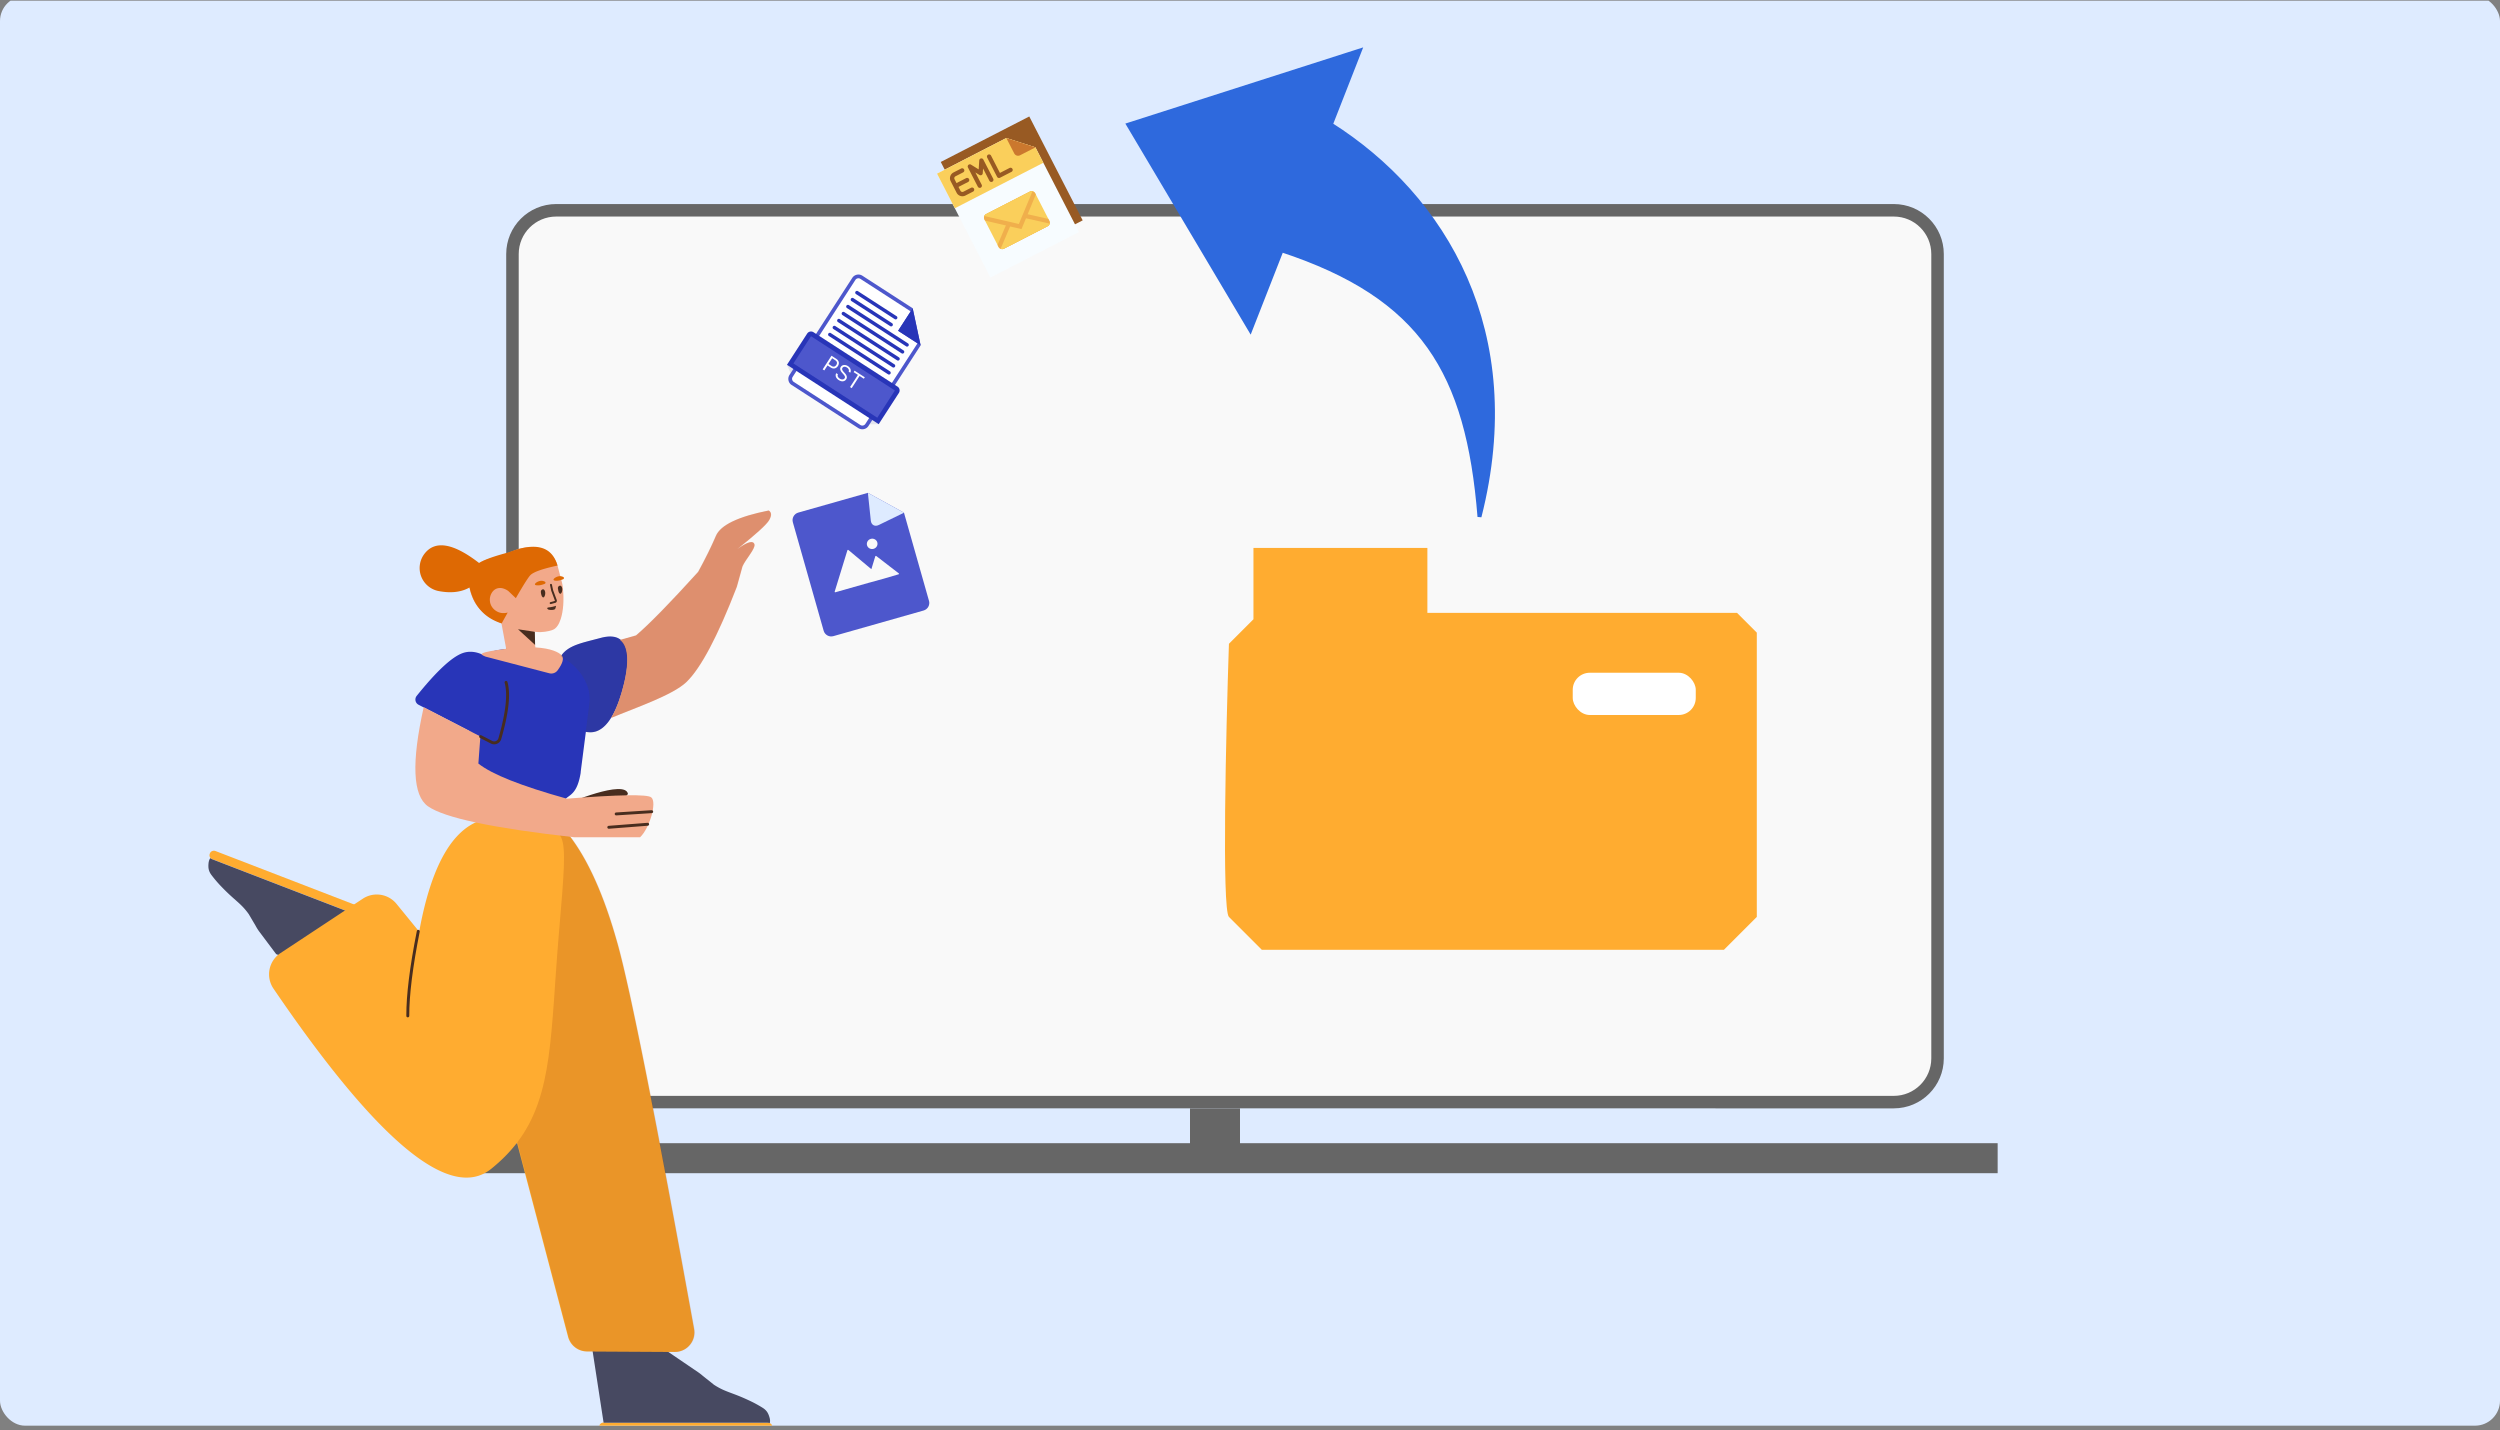 <svg xmlns="http://www.w3.org/2000/svg" width="500" height="286" fill="none" xmlns:v="https://vecta.io/nano"><rect width="100%" height="100%" fill="#808080" stroke="none"/><g clip-path="url(#A)"><rect y="-.791" width="500" height="285.926" rx="5" fill="#deebff"/><path d="M102.492 50.809c0-4.832 3.918-8.75 8.75-8.75h267.517c4.832 0 8.75 3.918 8.75 8.75v160.864c0 4.832-3.918 8.75-8.75 8.75H111.242c-4.832 0-8.75-3.918-8.75-8.75V50.809z" fill="#f9f9f9" stroke="#666" stroke-width="2.5"/><path d="M250.693 109.582h34.783v12.988h61.928l3.958 3.958v56.856l-6.577 6.577h-92.42l-6.577-6.577c-1.427-1.427-.595-37.012 0-54.626l4.905-4.906v-14.27z" fill="#ffac30"/><rect x="314.547" y="134.549" width="24.605" height="8.449" rx="3.409" fill="#fff"/><path fill="#666" d="M90.469 228.639h309.062v6H90.469z"/><path stroke="#666" stroke-width="10" d="M243 221.673v9.952"/><path d="M256.319 50.056c28.176 9.301 37.254 24.342 39.577 53.305 9.393-36.949-7.013-64.068-29.723-78.46l5.795-14.796L225.66 24.94l24.403 41.088 6.256-15.972z" fill="#2e69dd" stroke="#2e69dd" stroke-width=".79"/><g clip-path="url(#B)"><path d="M173.067 84.79a.72.72 0 0 1-.994.213l-13.333-8.626a.72.72 0 0 1-.213-.994l12.551-19.401a.72.72 0 0 1 .994-.213l10.059 6.508-2.509 3.878 3.878 2.509-10.433 16.127z" fill="#fff"/><path d="M182.537 61.651l-10.059-6.508c-.677-.438-1.584-.244-2.023.434l-12.551 19.401c-.439.678-.244 1.585.39 1.995l13.333 8.626c.721.467 1.628.272 2.067-.405l10.43-16.123-1.587-7.42zm-9.468 23.138a.72.72 0 0 1-.994.213l-13.333-8.626a.72.72 0 0 1-.213-.994l12.551-19.401a.72.72 0 0 1 .994-.213l10.059 6.508-2.509 3.878 3.878 2.509-10.433 16.127z" fill="#4d57cc"/><g fill="#2835b8"><path d="M182.535 61.652l-2.916 4.507 4.503 2.913-1.587-7.42zm-6.793 23.185L157.39 72.964l4.039-6.243a.92.92 0 0 1 1.274-.273l16.8 10.869a.92.92 0 0 1 .274 1.274l-4.039 6.243.004.003z"/></g><path d="M174.462 84.009l-.552.852 1.832-.024-1.28-.829zm-15.791-10.216l-.551.852-.729-1.681 1.28.829z" fill="#1a2589" fill-opacity=".1"/><path d="M162.203 67.248L178.977 78.1l-3.521 5.443-16.774-10.852 3.521-5.443z" fill="#4d57cc"/><path d="M178.941 63.825l-7.738-5.006a.35.35 0 0 1-.152-.22c-.019-.09-.002-.185.049-.263s.129-.132.219-.152a.35.35 0 0 1 .263.048l7.738 5.006a.35.35 0 0 1 .151.22c.02.09.002.185-.048.263s-.129.132-.22.152-.185.002-.262-.048zm-.905 1.399l-7.738-5.006a.35.35 0 0 1-.152-.22c-.019-.09-.002-.185.049-.263s.129-.132.219-.152a.35.35 0 0 1 .263.048l7.738 5.006a.35.35 0 0 1 .151.22c.02.09.002.185-.048.263s-.129.132-.22.152-.185.002-.262-.048zm3.185 4.039l-11.825-7.65a.35.35 0 0 1-.104-.482c.051-.078.13-.132.22-.152a.35.35 0 0 1 .263.048l11.825 7.651c.078.05.132.129.151.22s.002.185-.048.263-.129.132-.22.152-.184.002-.262-.048zm-.905 1.399l-11.825-7.651c-.078-.05-.133-.129-.152-.22s-.002-.185.048-.263.13-.132.22-.152a.35.35 0 0 1 .263.048l11.825 7.651a.35.35 0 0 1 .151.22c.02.09.002.185-.048.263s-.129.132-.22.152-.185.002-.262-.048zm-.905 1.399l-11.825-7.651c-.078-.05-.133-.129-.152-.22s-.002-.185.048-.263.13-.132.22-.152a.35.35 0 0 1 .263.048l11.825 7.651a.35.35 0 0 1 .151.22c.02.09.002.185-.048.263s-.129.132-.22.152-.185.002-.262-.048zm-.902 1.394l-11.826-7.65a.35.35 0 0 1-.151-.22c-.02-.091-.002-.185.048-.263s.129-.132.22-.152.185-.002.262.048l11.826 7.65a.35.35 0 0 1 .151.22c.02.091.002.185-.048.263s-.129.132-.22.152-.185.002-.262-.048zm-.905 1.399l-11.826-7.65a.35.35 0 0 1-.151-.22c-.02-.09-.002-.185.048-.263s.129-.132.22-.152.185-.002.262.048l11.826 7.651a.35.35 0 0 1 .151.22c.02.091.002.185-.048.263s-.129.132-.22.152-.185.002-.262-.048z" fill="#2835b8"/><path d="M164.532 73.871l1.764-2.726.921.596c.214.138.364.29.45.455s.121.334.102.506a1.14 1.14 0 0 1-.183.5c-.104.161-.232.285-.382.374s-.318.129-.504.12-.385-.085-.597-.222l-.66-.427.189-.293.65.42c.146.095.28.146.402.152s.23-.02.325-.08a.82.82 0 0 0 .252-.255c.07-.109.113-.22.128-.332a.52.52 0 0 0-.063-.328c-.058-.108-.161-.209-.309-.305l-.58-.376-1.575 2.433-.33-.214zm5.193.459c.072-.145.074-.292.009-.44a.88.88 0 0 0-.346-.382c-.12-.078-.238-.127-.354-.146s-.22-.011-.315.025a.46.46 0 0 0-.225.185c-.047.073-.07.147-.069.221a.54.54 0 0 0 .052.217 1.15 1.15 0 0 0 .119.196l.132.159.229.254a2.93 2.93 0 0 1 .187.23 1.32 1.32 0 0 1 .165.297.83.83 0 0 1 .06.345c-.005.122-.048.246-.131.374-.095.147-.22.255-.374.324a.94.94 0 0 1-.519.067c-.192-.025-.392-.105-.602-.24a1.49 1.49 0 0 1-.446-.423c-.101-.155-.156-.315-.165-.481s.031-.325.117-.481l.341.22a.51.51 0 0 0-.062.323.68.68 0 0 0 .136.299 1.11 1.11 0 0 0 .272.244 1.06 1.06 0 0 0 .379.158c.127.023.244.017.35-.019s.193-.105.257-.204c.059-.091.081-.181.067-.27a.66.66 0 0 0-.11-.268c-.06-.089-.129-.178-.207-.266l-.274-.313c-.173-.199-.285-.395-.336-.59s-.017-.383.102-.566a.79.79 0 0 1 .382-.319.98.98 0 0 1 .508-.049c.182.027.361.097.535.21s.311.246.407.398a.96.96 0 0 1 .159.466.76.76 0 0 1-.11.451l-.32-.207zm1.002.097l.19-.293 2.044 1.323-.189.293-.858-.555-1.574 2.433-.33-.214 1.574-2.433-.857-.555z" fill="#fff"/></g><g clip-path="url(#C)"><path d="M188.152 32.393l17.702-9.1 10.682 20.78-17.701 9.1-10.683-20.78z" fill="#985a23"/><path d="M207.086 29.473l8.704 16.932-17.702 9.1-10.682-20.78 13.853-7.122 5.827 1.87z" fill="#f7fcff"/><path d="M187.406 34.725l3.561 6.927 17.701-9.1-1.582-3.078-5.827-1.87-13.853 7.122z" fill="#facf5b"/><path d="M207.088 29.473l-3.078 1.583a.87.87 0 0 1-.661.054c-.218-.07-.4-.224-.505-.428l-1.582-3.078 5.826 1.87z" fill="#cb782e"/><path d="M205.963 38.321l-8.728 4.487c-.395.203-.551.688-.348 1.084l2.825 5.495c.204.395.689.551 1.084.348l8.727-4.487c.396-.203.551-.688.348-1.084l-2.825-5.495c-.203-.395-.688-.551-1.083-.348z" fill="#facf5b"/><path d="M202.415 42.154l-2.903 6.844.198.385a.8.8 0 0 0 .195.248c.08.069.174.121.274.154s.208.045.313.037a.8.8 0 0 0 .303-.086l8.728-4.487c.19-.098.333-.267.398-.47a.81.81 0 0 0-.05-.614l-.198-.385-7.258-1.626z" fill="#f0af4c"/><path d="M209.929 44.722a.74.74 0 0 1-.391.517l-8.766 4.506c-.1.051-.21.079-.322.082s-.223-.019-.326-.065l2.802-6.607 7.003 1.566z" fill="#facf5b"/><path d="M204.301 45.821l2.866-6.917-.121-.235a.8.8 0 0 0-.469-.398c-.204-.065-.424-.047-.614.05l-8.728 4.487c-.19.098-.333.267-.398.47a.81.81 0 0 0 .05.614l.121.235 7.293 1.695z" fill="#f0af4c"/><path d="M206.494 38.257l-2.723 6.542-6.905-1.593c.062-.168.186-.307.346-.387l8.766-4.506c.159-.084.343-.104.516-.056z" fill="#facf5b"/><path d="M199.998 35.551l2.309-1.187c.102-.052.179-.143.214-.253s.025-.228-.027-.33-.144-.179-.253-.214-.228-.025-.33.027l-1.924.989-1.78-3.463c-.053-.102-.144-.179-.253-.214s-.228-.025-.33.027-.179.143-.214.253-.025.228.027.33l1.978 3.848c.053.102.143.179.253.214s.228.025.33-.027zm-6.927 3.561l1.539-.791a.43.43 0 0 0 .187-.583.43.43 0 0 0-.252-.214c-.109-.035-.228-.025-.33.027l-1.539.791c-.102.053-.221.062-.33.027a.43.43 0 0 1-.253-.214l-.396-.77 1.924-.989c.102-.052.179-.143.215-.253a.43.43 0 0 0-.28-.544c-.109-.035-.228-.025-.33.027l-1.924.989-.396-.77c-.052-.102-.062-.221-.027-.33s.112-.2.214-.253l1.539-.791a.43.43 0 0 0 .187-.583.43.43 0 0 0-.252-.214c-.11-.035-.228-.025-.33.027l-1.54.791c-.306.157-.537.43-.642.758a1.3 1.3 0 0 0 .081.99l1.187 2.309a1.3 1.3 0 0 0 1.748.561zm3.079-1.583c.102-.053.179-.143.214-.253s.025-.228-.027-.33l-1.264-2.459.814.506c.064.04.137.063.212.066a.43.43 0 0 0 .38-.196c.042-.063.065-.135.07-.21l.063-.957 1.264 2.459a.43.43 0 0 0 .253.214c.109.035.227.025.33-.027s.179-.143.214-.253.025-.228-.027-.33l-1.979-3.848c-.043-.084-.113-.152-.198-.193s-.183-.052-.275-.033-.177.069-.239.141-.099.162-.104.257l-.118 1.797-1.529-.95c-.081-.05-.175-.073-.27-.064s-.183.048-.253.112-.116.149-.133.243-.002.189.041.274l1.978 3.848c.053.102.143.179.253.214s.228.025.33-.027z" fill="#985a23"/></g><g clip-path="url(#D)"><path d="M158.571 104.463c-.238-.837.249-1.708 1.085-1.946l13.917-3.952 7.224 3.977 5.003 17.616c.238.837-.247 1.708-1.085 1.946l-18.041 5.124c-.837.238-1.709-.25-1.946-1.085l-6.157-21.68z" fill="#4d57cc"/><path d="M173.609 116.598l-6.518 1.851c-.117.033-.183-.034-.146-.151l2.524-8.211c.036-.116.142-.147.234-.071l4.568 3.82.772-2.534c.035-.117.142-.152.238-.077l4.465 3.444c.096.075.079.163-.038.197l-2.934.863-3.165.869zm1.107-6.831c-.567.161-1.154-.154-1.31-.704s.177-1.126.745-1.287 1.154.154 1.31.704-.177 1.126-.745 1.287z" fill="#f9f9f9"/><path d="M173.574 98.565l7.224 3.977-5.055 2.463c-.782.381-1.491-.013-1.582-.877l-.587-5.563z" fill="#deebff"/></g><path d="M41.949 170.766l.04-.11c.173-.416.662-.613 1.108-.451l30.703 11.842c.439.18.661.657.507 1.08l-.04.11c-.173.416-.662.613-1.108.451l-30.684-11.835a.84.84 0 0 1-.527-1.087zM154.48 285.392l.002.117c-.013.451-.399.81-.874.818l-32.907-.052c-.475-.011-.853-.377-.861-.827l-.002-.117c.013-.45.399-.809.873-.818l32.887.053c.496-.009.874.356.882.826z" fill="#ffac30"/><path d="M153.946 284.629c-.121-.058-.253-.077-.546-.077h-32.679l-2.354-15.329 14.517.639 6.755 4.593c.315.215.617.449.903.701l2.229 1.78c2.297 1.506 3.49 1.485 6.983 3.127a24.62 24.62 0 0 1 2.746 1.478c.89.552 1.195 1.173 1.446 2.108.042.156.045.313.067.449.004.253-.024.408-.067.531zM42.069 171.617a.91.91 0 0 0 .35.227l30.684 11.834c.142.052.289.067.428.051l-6.131 11.765-12.171-4.672-3.336-4.452a9.17 9.17 0 0 1-.774-1.222l-1.375-2.332c-1.604-2.229-2.726-2.637-5.398-5.421-.729-.744-1.401-1.53-2.034-2.365s-.695-1.523-.594-2.486c.017-.16.07-.308.099-.443.086-.236.169-.385.252-.484z" fill="#474961"/><path d="M103.395 228.558c-1.404 1.83-3.101 3.557-5.163 5.217-8.182 6.584-22.694-5.433-43.537-36.049a5.09 5.09 0 0 1 1.343-7.069l.059-.039 16.458-10.874a5.09 5.09 0 0 1 6.746 1.028l4.537 5.56c3.29-18.092 10.069-25.414 20.337-21.967l.581.188c2.52-.03 5.524.787 9.012 2.451 3.817 4.895 7.066 12.161 9.746 21.797 2.586 9.299 7.682 34.96 15.288 76.982.385 2.127-1.027 4.164-3.154 4.549-.238.043-.479.063-.72.062l-17.556-.103c-1.747-.011-3.277-1.179-3.746-2.862l-10.231-38.871z" fill="#ffac30"/><path opacity=".177" d="M103.465 228.468c7.255-9.542 6.612-21.896 8.345-42.136 2.029-23.692 1.544-19.099-7.077-21.786 2.543-.056 5.584.761 9.124 2.449 3.818 4.896 7.067 12.161 9.747 21.798 2.586 9.299 7.682 34.959 15.287 76.982.385 2.127-1.027 4.163-3.154 4.548-.237.043-.478.064-.72.062l-17.555-.103c-1.748-.01-3.277-1.178-3.747-2.862l-10.25-38.952z" fill="#8c2a00"/><g fill="#482d1f"><path d="M83.944 186.315c-1.41 7.11-2.107 12.733-2.091 16.866.001.162-.13.294-.292.294s-.294-.13-.295-.292c-.016-4.178.685-9.837 2.102-16.983.032-.159.186-.262.345-.23s.262.186.231.345zm28.99-25.309c.544-.374 12.152-5.217 12.654-2.223 0 0-1.02 1.746-4.116 2.93l-5.745 1.191-2.793-1.898z"/></g><path d="M93.769 146.145l.237 6.78.016.599c-.014.935.106 2.323.872 3.36 1.069 1.459 2.655 3.571 9.586 3.888 7.452.335 7.381.498 8.587-.919.836-.962 2.358-.962 3.067-5.276.007-.206.032-.392.058-.597l.981-7.603a11.48 11.48 0 0 0 .633.065c4.055.315 6.067-5.912 6.994-9.656s2.018-10.998-4.657-9.206c-3.748 1.006-6.519 1.443-7.952 3.644-1.615-.845-3.503-1.376-5.583-1.462l-1.063-.037c-3.596-.148-6.731.122-8.917 1.265-1.317-.649-2.753-.851-4.102-.367-2.166.778-5.228 3.628-9.186 8.552-.406.506-.326 1.245.179 1.651.061.049.127.092.197.128l10.054 5.191z" fill="#2835b8"/><path d="M100.295 124.692c-1.054-.484-2.105-1.016-2.563-1.398-.533-.438-2.152-1.398-3.105-3.446-.299-.687-1.347-2.993-.395-5.281.338-.809.843-1.32 1.068-1.528 1.195-1.157 2.402-1.136 5.172-2.053l1.056-.364 1.593-.619c1.324-.54 4.336-1.132 6.362.354l.165.115c.247.153.468.355.705.612.557.594.955 1.273 1.152 2.031l.89 3.389c.079.344.157.688.179 1.048.271 2.508.072 4.723-.427 6.25-.364 1.142-.917 1.912-1.578 2.162-.178.092-1.183.421-2.454.46-.112-.005-.074.023-1.388-.08l.349 3.135c3.094.181 4.705.963 5.253 1.59.506.58.237 1.58-.807 3-.375.511-1.022.745-1.637.592l-12.775-3.336c-1.086-.449-1.489-.713 2.01-1.272l2.114-.296-.94-5.065zm23.701 3.298l3.233-.91c2.608-2.213 6.75-6.45 12.424-12.711 1.487-2.725 2.667-5.118 3.541-7.178.925-2.177 4.45-3.874 10.577-5.091.566.368.6.999.103 1.893s-2.634 2.839-6.411 5.838c2.036-1.468 3.184-1.796 3.443-.982.273.858-1.87 3.125-2.405 4.482-.043.11-.414 1.447-1.111 4.01l.001.001-.014.049-.004-.002c-3.829 9.906-7.188 16.248-10.075 19.025-2.721 2.617-10.176 5.128-15.094 7.194 1.251-2.038 2.051-4.731 2.544-6.722.672-2.716 1.431-7.279-.752-8.896zm-6.416 18.538c.008.001.016.002.024.002 0 .076.016.15.05.222l-.074-.224zm-2.778 20.92c-16.19-1.817-25.925-3.88-29.208-6.188-3.046-2.142-3.331-8.75-.853-19.823l11.334 5.851-.4 5.423c2.68 2.147 8.573 4.488 17.679 7.025 10.426-.812 16.053-.903 16.881-.272 1.243.945-.354 6.259-2.223 7.984h-13.21z" fill="#f2a98a"/><path d="M107.019 128.984l-3.414-3.131 3.366.509.048 2.622z" fill="#482d1f"/><path d="M101.545 122.495l-1.216 2.188c-3.438-1.095-5.58-3.49-6.425-7.186l-.393.205c-1.583.77-3.504.941-5.764.514h0a4.69 4.69 0 0 1-3.738-5.48c.14-.742.458-1.439.925-2.033 2.128-2.699 5.756-2.067 10.885 1.898 1.418-.849 3.384-1.447 5.942-2.142 5.376-2.094 8.624-1.209 9.743 2.655-2.987.639-4.795 1.277-5.424 1.914-.414.419-1.385 1.955-2.913 4.607l-1.483-1.408s-.521-.442-1.316-.599c-.07-.009-.568-.093-1.06.103-.879.342-1.432 1.439-1.328 2.455.086 1.069.822 1.864 1.65 2.222s1.608.173 1.862.115l.054-.028zm11.094-6.655c-.346.147-.94.355-1.519.298-.901-.058-.161-.727.627-.883.385-.075.717.043.926.153.166.1.147.346-.034.432zm-3.683.918c-.366.152-.959.36-1.557.307-.897-.038-.161-.726.627-.882.403-.08.736.039.944.148.185.095.166.342-.014.427z" fill="#de6903"/><path opacity=".2" d="M123.937 127.989c2.182 1.617 1.423 6.18.751 8.896-.493 1.992-1.292 4.684-2.543 6.723 4.917-2.067 12.373-4.578 15.093-7.195 2.888-2.777 6.246-9.118 10.075-19.025l.005.002a.49.49 0 0 1 .011-.041l.002-.009 1.111-4.01c.535-1.357 2.678-3.624 2.404-4.482-.259-.813-1.406-.486-3.443.982 3.777-2.998 5.914-4.945 6.412-5.838s.462-1.524-.104-1.893c-6.126 1.217-9.652 2.914-10.576 5.091-.874 2.06-2.055 4.453-3.541 7.178-5.675 6.261-9.816 10.498-12.425 12.711l-3.232.91zm-6.417 18.538l.075.224a.5.5 0 0 1-.051-.222c-.008 0-.016-.001-.024-.002z" fill="#8c2a00"/><path opacity=".177" d="M112.13 131.279c2.853 1.484 4.86 3.942 5.576 6.645.264.982.284 2.03.137 3.034l-.703 5.445.625.064c4.055.315 6.068-5.912 6.994-9.656s2.018-10.999-4.657-9.207c-3.766 1.011-6.544 1.448-7.972 3.675z" fill="#444"/><g fill="#482d1f"><path d="M111.576 117.657c.043.332.118.878.365 1.058.332.28.703-.74.419-1.314-.124-.252-.275-.295-.427-.257-.228.057-.375.275-.357.513zm-3.408.728c.024.337.118.878.365 1.059.332.28.703-.74.419-1.314-.124-.252-.276-.295-.427-.257-.228.057-.375.275-.357.512zm1.91 3.599c-.142-.005-.493-.038-.602-.233-.01-.038-.043-.09-.034-.133.048-.132.309-.137.66-.184.622-.095 1.101-.275 1.101-.275s-.057.418-.128.536c-.114.351-.774.294-.997.289z"/><g fill-rule="evenodd"><path d="M110.154 116.781c-.106.023-.173.127-.15.232l.241 1.13c.002.009.005.019.008.027l.729 1.962a.09.09 0 0 1-.005.043c-.238.09-.458.145-.889.253-.105.026-.168.132-.142.237s.132.168.237.142l.008-.002.913-.248c.234-.101.302-.344.257-.527l-.007-.021-.729-1.962-.239-1.115c-.022-.106-.126-.173-.232-.151zm-9.024 19.414c.156-.045.318.046.362.202.688 2.413.25 6.234-1.241 11.409a1.47 1.47 0 0 1-2.084.898l-2.178-1.124c-.144-.075-.2-.252-.126-.396s.252-.2.395-.126l2.178 1.124a.88.88 0 0 0 1.186-.378.89.89 0 0 0 .064-.16c1.489-5.17 1.879-8.848 1.241-11.087-.045-.155.046-.318.202-.362z"/></g><path d="M123.224 162.494c-.162.005-.289.141-.283.303s.142.289.304.283l3.565-.227 3.54-.226c.162-.005.288-.141.283-.303s-.142-.289-.304-.283l-3.565.227-3.54.226zm-1.495 2.67c-.161.016-.279.159-.264.321s.16.279.321.263l3.877-.3 3.895-.302c.161-.016.279-.16.264-.321s-.16-.279-.321-.263l-3.877.3-3.895.302z"/></g></g><defs><clipPath id="A"><path fill="#fff" transform="translate(0 .135)" d="M0 0h500v285H0z"/></clipPath><clipPath id="B"><path fill="#fff" transform="matrix(.84 .543 -.543 .84 168.121 51.954)" d="M0 0h26.658v26.659H0z"/></clipPath><clipPath id="C"><path fill="#fff" transform="matrix(.889 -.457 .457 .889 183.328 33.416)" d="M0 0h27.691v27.692H0z"/></clipPath><clipPath id="D"><path fill="#fff" transform="matrix(.962 -.273 .273 .962 158.141 102.948)" d="M0 0h21.906v25.688H0z"/></clipPath></defs></svg>
